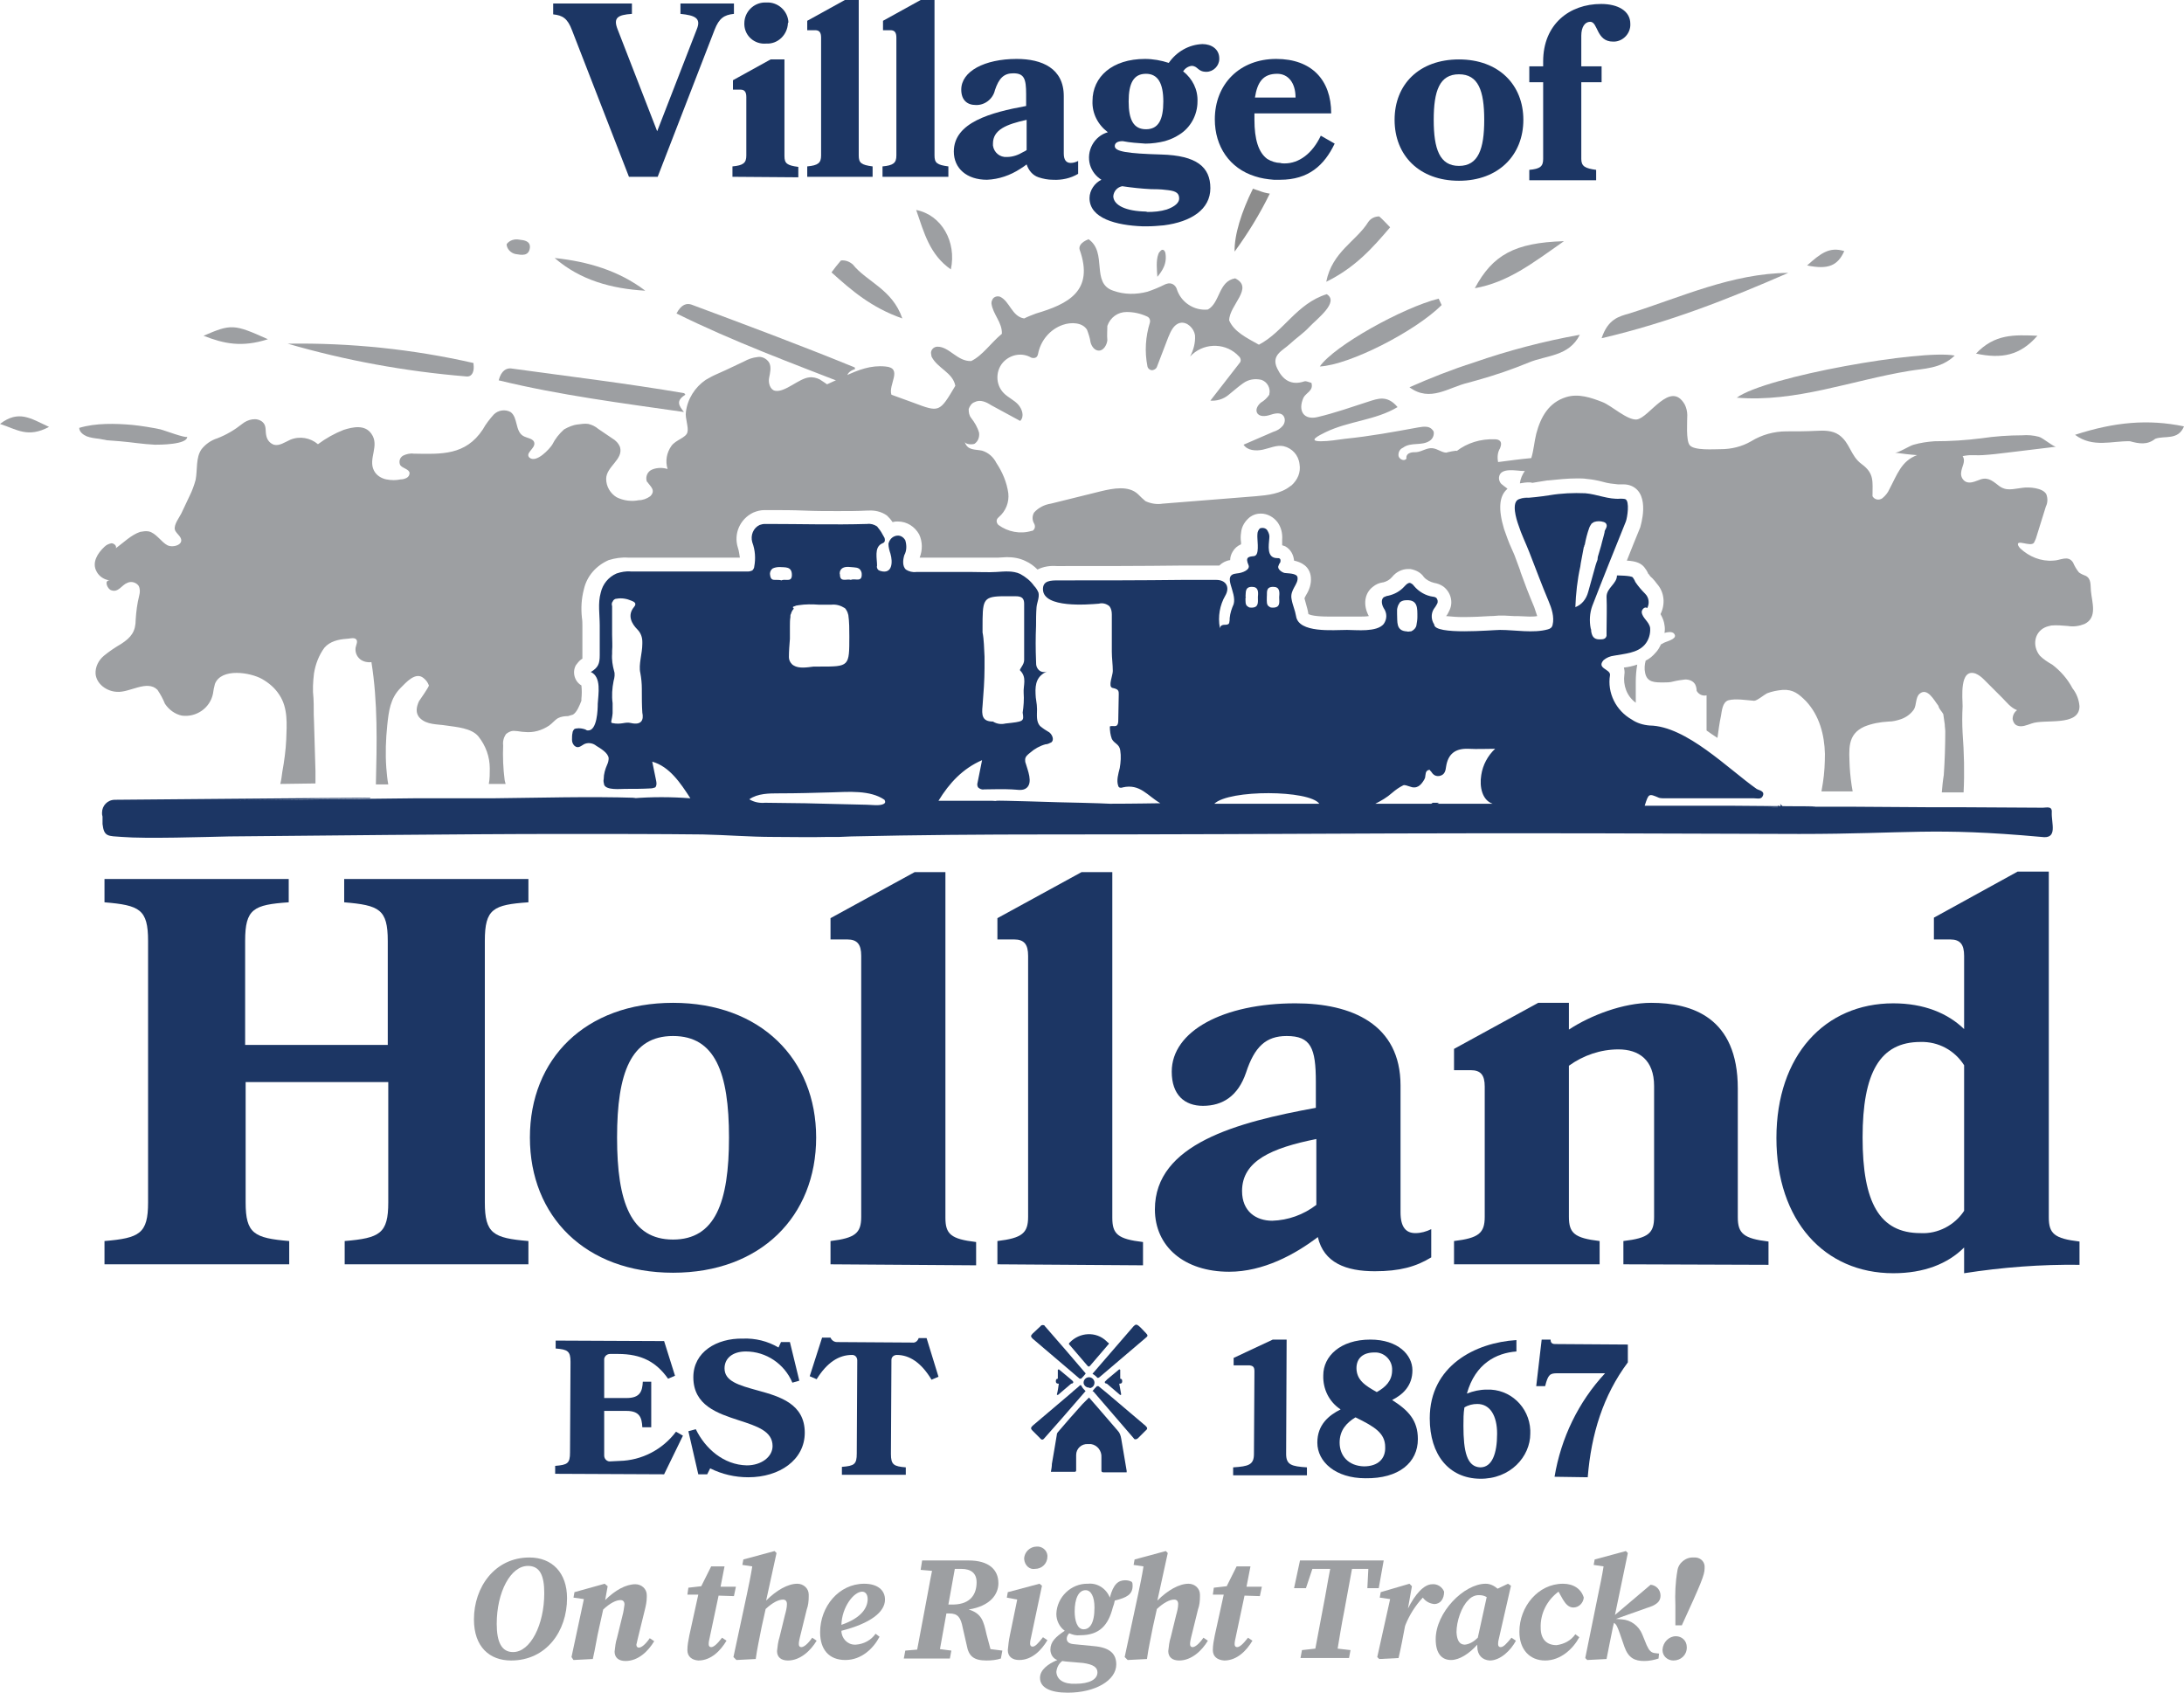 <?xml version="1.0" encoding="UTF-8"?> <svg xmlns="http://www.w3.org/2000/svg" xmlns:xlink="http://www.w3.org/1999/xlink" version="1.1" id="Layer_1" x="0px" y="0px" viewBox="0 0 441 341.8" style="enable-background:new 0 0 441 341.8;" xml:space="preserve"> <style type="text/css"> .st0{fill:#1C3664;} .st1{fill:#9D9FA2;} .st2{fill:#8C8C8C;} </style> <g id="train"> <path class="st0" d="M125.1,295c4.5-0.1,8.7-2.3,11.4-5.9l1.4,0.8l-3.8,7.8l-22-0.1V296c2.5-0.2,3-0.5,3-2.7l0.1-18.3 c0-2.2-0.6-2.5-3-2.7v-1.6l21.9,0.1l2.2,7l-1.4,0.6c-2.4-3.4-5.4-5-10.1-5h-1.6c-0.6,0-1.1,0.4-1.2,1c0,0,0,0.1,0,0.1v7.8h4.5 c2.8,0,3.2-1.4,3.3-3.3h1.7v9.2h-1.8c-0.1-1.9-0.5-3.3-3.2-3.3H122v9c0,0.6,0.4,1.1,1,1.2c0,0,0.1,0,0.1,0L125.1,295z"></path> <path class="st0" d="M162.5,289.3c0,5.5-5.1,9-11.4,9c-2.7,0-5.3-0.6-7.7-1.8l-0.6,1.2H141l-2-8.7l1.5-0.4 c1.9,3.9,5.6,7.2,10.3,7.3c2.9,0,5.2-1.7,5.2-3.9c0-3-3.1-4-6.8-5.2c-4.3-1.4-9.2-3-9.2-8.7c0-5.1,4.7-7.9,10-7.8 c2.5-0.1,5,0.5,7.2,1.8l0.5-1.1h1.8l1.9,7.8l-1.4,0.4c-1.6-3.8-5.3-6.3-9.4-6.3c-2.7,0-4.3,1.4-4.3,3.4c0,2.6,2.8,3.4,6.8,4.5 C157.5,282,162.5,283.5,162.5,289.3"></path> <path class="st0" d="M182.9,297.8l-12.9,0v-1.6c2.5-0.2,3-0.5,3-2.7l0.1-18.8c0-0.6-0.4-1.1-1-1.1c0,0-0.1,0-0.1,0 c-2.6,0-5,1.5-7.1,4.9l-1.4-0.6l2.5-7.8h1.7c0.2,0.5,0.7,0.9,1.3,0.9l15.2,0.1c0.6,0.1,1.1-0.3,1.3-0.9h1.6l2.4,7.8l-1.4,0.6 c-2.1-3.5-4.5-5-7-5c-0.6,0-1.1,0.4-1.1,1c0,0.1,0,0.1,0,0.2l-0.1,18.8c0,2.2,0.6,2.5,3,2.7L182.9,297.8z"></path> <path class="st0" d="M249,297.9v-1.6c3.1-0.2,4.2-0.5,4.2-2.7l0.1-16.7c0-0.9-0.3-1.1-1-1.2h-3.2v-1.5l7.9-3.7h2.8l-0.1,23.1 c0,2.2,1.1,2.5,4.2,2.7v1.6L249,297.9z"></path> <path class="st0" d="M286.3,290.6c0,4.7-3.8,8-10.6,7.9c-6,0-9.7-3.3-9.7-7.2c0-3.6,2.3-5.5,4.7-6.7c-2.3-1.5-3.6-4.1-3.5-6.9 c0-3.8,3.4-7.2,9.5-7.2c5.6,0,8.5,3.1,8.5,6.2s-1.9,4.9-4.1,6C284.4,284.8,286.3,286.8,286.3,290.6 M279.7,292.2c0-2.8-2.1-4.1-6-6 c-1.8,1.1-3.2,2.6-3.2,5.1c0,2.7,1.8,4.7,4.9,4.8C278.3,296.1,279.8,294.5,279.7,292.2 M273.9,276.2c0,2.5,1.8,3.6,4.1,4.9 c1.8-1,3.1-2.3,3.1-4.4c0.1-1.9-1.4-3.5-3.2-3.6c-0.1,0-0.3,0-0.4,0c-2.2,0-3.6,1.1-3.6,3.2"></path> <path class="st0" d="M309,289.5c0,4.6-4,9.2-10.2,9.1s-10.1-4.8-10.1-12.2c0-10.6,9.2-15.3,17.5-15.8v2.3c-4,0.3-8.3,2.4-10,8.5 c1.3-0.5,2.6-0.8,4-0.8c4.7-0.2,8.6,3.5,8.8,8.2C309,289.2,309,289.4,309,289.5 M302.3,289.5c0-3.6-1.4-6-4-6 c-0.9,0-1.8,0.2-2.6,0.7c-0.2,1.2-0.2,2.4-0.2,3.7c0,5.2,0.7,8.3,3.4,8.4C301.3,296.3,302.3,293.5,302.3,289.5"></path> <path class="st0" d="M313.9,298.2c1.3-7.8,4.8-15.1,10.2-20.9h-9.6c-1.5,0-1.9,0.2-2.5,2.6h-1.8l1.1-9.4h1.8c0,0.4,0.1,0.9,0.9,0.9 l14.7,0.1v3.6c-5,6.7-7.4,14.5-8.1,23.2L313.9,298.2z"></path> <path class="st0" d="M127,35.7L115.5,6.1c-0.9-2.4-1.9-3-3.8-3.2V0.7h15.9v2.1c-2.9,0.2-3.8,0.8-2.9,3.1l8,20.6l8-20.6 c0.9-2.2-0.3-2.8-3.3-3.1V0.7h10.8v2.1c-2,0.2-3,0.9-3.9,3.2l-11.5,29.7L127,35.7z"></path> <path class="st0" d="M147.9,35.7v-2.1c2.2-0.2,2.8-0.7,2.8-2.2V19.6c0-1.1-0.4-1.5-1.2-1.5h-1.5v-1.9l7.6-4.2h2.8v19.5 c0,1.5,0.5,1.9,2.8,2.2v2.1L147.9,35.7z M159.1,4.7c-0.1,2.3-2,4.2-4.3,4.1c0,0-0.1,0-0.1,0c-2.3,0.2-4.3-1.5-4.4-3.8 c0-0.1,0-0.2,0-0.3c0-2.3,1.9-4.2,4.2-4.2c0.1,0,0.2,0,0.3,0c2.3-0.1,4.3,1.7,4.4,4C159.1,4.6,159.1,4.7,159.1,4.7"></path> <path class="st0" d="M163,35.7v-2.1c2.2-0.2,2.8-0.7,2.8-2.2V7.6c0-1.1-0.4-1.5-1.2-1.5H163V4.2l7.6-4.2h2.8v31.4 c0,1.5,0.5,1.9,2.8,2.2v2.1H163z"></path> <path class="st0" d="M178.2,35.7v-2.1c2.2-0.2,2.8-0.7,2.8-2.2V7.6c0-1.1-0.4-1.5-1.2-1.5h-1.5V4.2l7.6-4.2h2.8v31.4 c0,1.5,0.5,1.9,2.8,2.2v2.1H178.2z"></path> <path class="st0" d="M209.7,35.8c0.9,0.3,1.9,0.5,2.9,0.5c1.8,0.1,3.6-0.3,5.1-1.2v-2.6c-0.4,0.2-0.9,0.4-1.5,0.4 c-0.9,0-1.4-0.6-1.4-1.9V19.4c0-5.6-4.4-7.5-9.5-7.5c-6.5,0-11.2,2.5-11.2,6.2c0,2.1,1.2,3.1,2.9,3.1c1.8,0.1,3.5-1.2,3.9-3 c0.8-2.4,1.8-3.4,3.7-3.4c2.2,0,2.6,1.1,2.6,4.2v2.4c-7.1,1.3-14.6,3.3-14.6,9.2c0,3.4,2.6,5.7,6.7,5.7c2.4-0.1,4.7-0.9,6.7-2.2 l0,0c0.5-0.3,0.9-0.6,1.3-0.9C207.7,34.4,208.5,35.4,209.7,35.8 M207.3,30.3l-0.3,0.2l-0.4,0.2c-1,0.6-2.1,1-3.3,1 c-1.4,0.1-2.6-0.9-2.8-2.3c0-0.1,0-0.3,0-0.4c0-2.8,2.7-3.9,6.8-4.8L207.3,30.3z"></path> <path class="st0" d="M230.8,42.7c-4.2-0.2-6-1.6-6-3.1c0.1-1,0.8-1.8,1.8-2c2,0.3,3.9,0.5,5.9,0.6h0.3c1.4,0,2.4,0.1,3.1,0.2l0,0 c1.7,0.2,2.2,0.7,2.2,1.7c0,0.8-0.8,1.6-2.5,2.2l0,0c-1.3,0.4-2.6,0.5-3.9,0.5C231.4,42.7,231.1,42.7,230.8,42.7 M220,40 c0,4.1,5.4,5.5,10.7,5.7l0,0h1c1.1,0,2.2-0.1,3.3-0.2l0,0c5.5-0.7,9.4-3.2,9.4-7.5s-2.8-6.6-9.9-6.8c-6.9-0.2-9.4-0.6-9.4-1.7 c0-0.6,0.5-1,1.6-1c1.5,0.3,3.1,0.4,4.6,0.5c1.3,0,2.7-0.2,3.9-0.5l0,0c1-0.3,2-0.7,2.9-1.3l0,0c2.3-1.4,3.7-4,3.7-6.7 c0.1-2.4-1-4.6-2.9-6.1c0.4-0.6,1-1,1.7-1.1c1.3,0,1.2,1.2,3,1.2c1.4,0,2.6-1.2,2.6-2.6c0,0,0-0.1,0-0.1c0-1.9-1.6-2.9-3.4-2.9 c-2.7,0.1-5.2,1.5-6.8,3.8c-1.5-0.5-3.2-0.8-4.8-0.8c-6.6,0-10.6,3.6-10.6,8.5c-0.1,2.5,1.1,4.8,3.1,6.3c-2.8,0.8-4.4,3.8-3.6,6.6 c0.4,1.3,1.2,2.3,2.3,3C221.1,36.9,220,38.4,220,40 M231.4,14.9c2.4,0,3.5,1.9,3.5,5.6s-1,5.6-3.5,5.6s-3.5-1.9-3.5-5.6 S228.9,14.9,231.4,14.9"></path> <path class="st0" d="M308.8,13.4h2.8v-1c0-7.5,5.3-11.6,11.7-11.6c3.4,0,5.9,1.4,5.9,4c0.1,1.9-1.4,3.5-3.2,3.6c-0.1,0-0.2,0-0.3,0 c-3.4,0-3-4-4.6-4c-1.1,0-1.8,1.1-1.8,2.8v6.2h4.1v3.2h-4.1v15.5c0,1.5,0.8,1.9,3,2.2v2.1h-13.5v-2.1c2.2-0.2,2.8-0.7,2.8-2.2V16.6 h-2.8V13.4z"></path> <path class="st0" d="M307.6,24.2c0,7.1-5,12.3-13,12.3s-13-5.1-13-12.3s5-12.2,13-12.2S307.6,17.1,307.6,24.2 M299.7,24.2 c0-5.9-1.2-9.2-5.1-9.2s-5.1,3.3-5.1,9.2s1.2,9.3,5.1,9.3S299.7,30.1,299.7,24.2"></path> <path class="st0" d="M255.9,32.1c-1.8-1.3-2.6-4-2.6-7.9c0-0.4,0-0.9,0-1.3h15.5c0-6.8-4-11-11.1-11c-7.4,0-12.4,5.1-12.4,12.2 c0,5.5,3,9.9,8.1,11.5l0,0c1.2,0.4,2.5,0.6,3.8,0.7l0,0c0.4,0,0.8,0,1.3,0c5.7,0,8.9-2.9,11-7.3l-2.8-1.6c-1.7,3.6-4.4,5.6-7.3,5.6 c-0.3,0-0.6,0-0.9-0.1l0,0C257.7,32.9,256.7,32.6,255.9,32.1 M257.9,14.9c2.2,0,3.7,1.8,3.7,4.8h-8.2 C253.9,16.5,255.1,14.9,257.9,14.9L257.9,14.9z"></path> <path class="st0" d="M219.9,282.2l1.4,1.6c1.5,1.7,2.9,3.4,4.4,5.1c0.4,0.4,0.6,1,0.7,1.6c0.4,2.2,0.7,4.3,1.1,6.5 c0,0.1,0,0.2,0,0.3h-0.3h-4.4c-0.3,0-0.4-0.1-0.4-0.4c0-0.9,0-1.7,0-2.6c0.1-1.3-0.8-2.5-2.1-2.7c-0.2,0-0.4,0-0.6,0 c-1.3-0.1-2.4,0.9-2.4,2.2c0,0.1,0,0.2,0,0.2c0,1,0,1.9,0,2.9c0,0.2-0.1,0.3-0.3,0.3h-4.6h-0.2c0.1-0.5,0.2-1.1,0.2-1.6 c0.3-1.9,0.7-3.9,1-5.9c0-0.2,0.1-0.4,0.2-0.5c1.6-1.9,3.3-3.8,5-5.7L219.9,282.2z"></path> <path class="st0" d="M220.6,277.4l1.9-2.2l6.4-7.4c0.4-0.4,0.6-0.4,1-0.1s1,1,1.5,1.5c0.4,0.4,0.4,0.6,0,0.9l-9.4,8 c-0.3,0.2-0.4,0.2-0.6-0.1C221.2,277.8,220.9,277.6,220.6,277.4z"></path> <path class="st0" d="M220.6,280.9c0.3-0.4,0.6-0.7,0.9-1c0,0,0.2,0,0.3,0c0.5,0.4,1.1,0.9,1.6,1.3l7.9,6.7c0.4,0.4,0.5,0.6,0,1 l-1.5,1.5c-0.2,0.2-0.5,0.3-0.7,0.2c-0.1,0-0.1-0.1-0.2-0.2l-8.1-9.4L220.6,280.9z"></path> <path class="st0" d="M219.2,280.9l-1.3,1.5c-2.3,2.7-4.7,5.4-7,8c-0.3,0.4-0.6,0.4-0.9,0l-1.5-1.5c-0.4-0.4-0.4-0.6,0-1l7.9-6.7 c0.5-0.5,1.1-0.9,1.6-1.4c0.2-0.2,0.3-0.1,0.4,0.1C218.6,280.3,218.9,280.6,219.2,280.9z"></path> <path class="st0" d="M219.2,277.4c-0.3,0.4-0.6,0.7-0.9,1c0,0-0.2,0-0.3,0c-0.7-0.6-1.4-1.2-2.1-1.8l-7.4-6.3c-0.4-0.4-0.4-0.6,0-1 l1.6-1.5c0.1-0.2,0.4-0.3,0.7-0.2c0.1,0,0.1,0.1,0.2,0.2c2.7,3.1,5.5,6.3,8.2,9.5L219.2,277.4z"></path> <path class="st0" d="M223.9,271.3c0,0.1-0.1,0.2-0.2,0.3l-3.6,4.2c-0.2,0.2-0.3,0.2-0.5,0l-3.6-4.2c-0.2-0.1-0.2-0.4,0-0.5 c0,0,0,0,0,0c2-2.1,5.3-2.3,7.4-0.3c0.1,0.1,0.2,0.2,0.3,0.3C223.8,271.1,223.9,271.2,223.9,271.3z"></path> <path class="st0" d="M219.9,280.2c-0.6,0-1.1-0.5-1.1-1c0,0,0,0,0,0c0-0.6,0.5-1.1,1.1-1.1c0.6,0,1.1,0.5,1.1,1.1 c0,0.6-0.4,1-0.9,1.1C220,280.2,219.9,280.2,219.9,280.2z"></path> <path class="st0" d="M216.7,279c-0.1-0.2-0.3-0.3-0.5-0.5l0,0l-2.4-2l-0.2,0.1c0,0.6,0,1.2,0,1.8c-0.3,0-0.4,0.2-0.4,0.5 s0.1,0.5,0.5,0.5h0.1c-0.1,0.7-0.2,1.5-0.4,2.2l0.2,0.1l2.7-2.3l0,0C216.6,279.4,216.8,279.2,216.7,279z"></path> <path class="st0" d="M223.1,279c0.2-0.2,0.3-0.3,0.5-0.5l0,0l2.4-2l0.2,0.1c0,0.6,0,1.2,0,1.8c0.3,0,0.4,0.2,0.4,0.5 s-0.1,0.5-0.5,0.5H226l0.4,2.2l-0.2,0.1l-2.7-2.3l0,0C223.2,279.4,223,279.2,223.1,279z"></path> <path class="st0" d="M69.6,255.3v-4.7c7.1-0.6,8.8-1.5,8.8-7.8v-24.3H49.6v24.3c0,6.3,1.7,7.2,8.8,7.8v4.7H21.1v-4.7 c7.1-0.6,8.8-1.5,8.8-7.8v-52.8c0-6.4-1.7-7.2-8.8-7.8v-4.7h37.2v4.7c-7.1,0.5-8.8,1.3-8.8,7.8v21h28.8v-21c0-6.4-1.7-7.2-8.8-7.8 v-4.7h37.2v4.7c-7.1,0.5-8.8,1.3-8.8,7.8v52.8c0,6.3,1.7,7.2,8.8,7.8v4.7L69.6,255.3z"></path> <path class="st0" d="M164.8,229.7c0,15.9-11.2,27.3-28.9,27.3s-28.9-11.4-28.9-27.3s11.2-27.2,28.9-27.2S164.8,213.9,164.8,229.7 M147.2,229.7c0-13.1-2.8-20.5-11.3-20.5s-11.3,7.4-11.3,20.5s2.8,20.6,11.3,20.6S147.2,242.8,147.2,229.7"></path> <path class="st0" d="M167.7,255.3v-4.7c5-0.6,6.2-1.6,6.2-4.9V193c0-2.3-0.8-3.3-2.8-3.3h-3.4v-4.3l17-9.3h6.2v69.8 c0,3.3,1.1,4.3,6.2,4.9v4.7L167.7,255.3z"></path> <path class="st0" d="M201.4,255.3v-4.7c5-0.6,6.2-1.6,6.2-4.9V193c0-2.3-0.8-3.3-2.8-3.3h-3.4v-4.3l17-9.3h6.2v69.8 c0,3.3,1.1,4.3,6.2,4.9v4.7L201.4,255.3z"></path> <path class="st0" d="M248.2,256.8c-9.1,0-15-5.1-15-12.6c0-13.2,16.6-17.6,32.5-20.5v-5.2c0-6.9-1-9.3-5.9-9.3 c-4.2,0-6.5,2.2-8.2,7.4c-1.6,4.7-4.7,6.7-8.7,6.7c-3.7,0-6.3-2.2-6.3-6.9c0-8.2,10.4-13.8,25-13.8c11.3,0,21.2,4.2,21.2,16.6v25.6 c0,3,1.1,4.2,3,4.2c1.1,0,2.2-0.3,3.2-0.8v5.7c-3.1,1.9-6.4,2.8-11.4,2.8c-5.8,0-10.3-1.7-11.5-6.9 C261.5,253.3,255.1,256.8,248.2,256.8 M265.8,230c-9,1.8-15,4.4-15,10.5c0,4.1,2.8,6,6.1,6c3.2-0.1,6.3-1.2,8.9-3.2L265.8,230z"></path> <path class="st0" d="M327.8,255.3v-4.7c5.1-0.6,6.2-1.6,6.2-4.9v-26.4c0-5.3-3.1-7.4-7.2-7.4c-3.6,0-7.1,1.2-10,3.3v30.5 c0,3.3,1.1,4.3,6.2,4.9v4.7h-29.4v-4.7c5-0.6,6.2-1.6,6.2-4.9v-26.3c0-2.3-0.8-3.3-2.8-3.3h-3.4v-4.3l17-9.3h6.2v5.4 c4.4-2.9,11-5.4,16.6-5.4c8.2,0,17.5,2.9,17.5,17.3v26c0,3.3,1.2,4.3,6.2,4.9v4.7L327.8,255.3z"></path> <path class="st0" d="M390.5,185.3l16.9-9.3h6.3v69.8c0,3.3,1.1,4.3,6.2,4.9v4.7c-7.8-0.1-15.6,0.5-23.3,1.7v-5.2 c-3.3,3.3-8.1,5.2-14.3,5.2c-13.9,0-23.6-10.6-23.6-27.3s9.8-27.2,23.6-27.2c6.2,0,11,2,14.3,5.2V193c0-2.3-0.8-3.3-2.8-3.3h-3.3 V185.3z M396.6,215.1c-1.9-3-5.2-4.8-8.8-4.7c-8.2,0-11.7,6.2-11.7,19.3s3.4,19.3,11.7,19.3c3.5,0.2,6.9-1.6,8.8-4.5V215.1z"></path> <path class="st1" d="M0,85.6c3.4,1.1,5.6,2.9,9.9,0.6C6.2,84.5,3.8,82.7,0,85.6z"></path> <path class="st1" d="M138.1,83.2c-12.5-1.8-25.1-3.4-37.4-6.4c0.5-2,1.6-2.5,2.5-2.4c11.6,1.6,23.3,3,35,5l0,0 c0,0.1,0.1,0.2,0.2,0.3C136.3,81,137.2,82,138.1,83.2z"></path> <path class="st1" d="M385.5,74.9c2.9-0.5,6.4-0.4,9.2-3.1c-6.6-1.3-38.1,4.2-44,8.5C362.6,81.3,373.9,76.8,385.5,74.9z"></path> <path class="st1" d="M95.6,73.3c-12.3-2.8-24.9-4.1-37.5-3.9c11.7,3.4,23.8,5.6,35.9,6.6C95,76.2,95.9,75.5,95.6,73.3z"></path> <path class="st1" d="M323.4,68.3c13.7-3.2,25.8-8,37.7-13.2c-11.4,0.1-21.6,4.9-32.1,8.2C326.9,63.9,324.7,64.4,323.4,68.3z"></path> <path class="st1" d="M112,52.1c5.2,4.5,11.5,6.2,18.3,6.6C124.9,54.6,118.6,52.8,112,52.1z"></path> <path class="st1" d="M297.8,58.2c6.7-1.2,11.6-5,18-9.5C305.8,49,301.4,51.5,297.8,58.2z"></path> <path class="st1" d="M441,86.1c-1.2,2.9-3.9,1.8-5.8,2.5c-1.6,1.3-3.3,1-5.1,0.5c-3.6-0.1-7.5,1.4-11.1-1.3 C427,85.2,433.8,84.6,441,86.1z"></path> <path class="st1" d="M411.4,67.8c-4.7-0.2-8.6-0.4-12.4,3.6C404.2,72.5,407.9,71.8,411.4,67.8z"></path> <path class="st1" d="M54.1,68.5c-6.9-3.1-7.4-3.1-13-0.7C45.2,69.4,48.8,70.2,54.1,68.5z"></path> <path class="st1" d="M104.1,51.3c1.2,0.2,2.7,0.5,2.9-1.3c0.1-1.3-1.1-1.5-2.1-1.6c-1-0.2-2,0.1-2.6,0.9 C102.3,50.2,103.1,51.1,104.1,51.3z"></path> <path class="st1" d="M372.4,50.7c-3-0.9-4.7,0.4-7.5,2.9C369.2,54.5,371.1,53.6,372.4,50.7z"></path> <path class="st1" d="M319,67.6c-2.2,4.4-6.7,4.1-10.3,5.6c-3.4,1.4-6.9,2.6-10.5,3.6c-0.6,0.2-1.2,0.3-1.8,0.5 c-3.9,0.9-7.6,4-11.8,0.9c4.3-1.9,8.6-3.6,13-5C304.5,70.8,311.7,68.9,319,67.6z"></path> <path class="st1" d="M266.5,74c6-0.3,19.3-7.1,24.6-12.4c-0.2-0.4-0.4-0.9-0.6-1.3C283.3,62.1,269.4,69.8,266.5,74z"></path> <path class="st1" d="M233.9,51.3c-0.5,1.3-0.3,3.2-0.2,4.6c0.5-0.6,1-1.3,1.3-2c0.4-0.9,0.5-1.9,0.3-2.9c-0.2-0.6-0.6-0.7-0.9-0.4 C234.2,50.8,234,51,233.9,51.3z"></path> <path class="st1" d="M192,54.4c1.2-5.6-1.9-11-7-12C186.6,47,187.7,51.4,192,54.4z"></path> <path class="st1" d="M21.6,88.9l2.6,0.2c2.4,0.2,4.7,0.6,7.1,0.7c0.9,0,6.5,0,6.5-1.6c-0.4,0.3-4.6-1.3-5.4-1.5 c-1.9-0.4-3.8-0.7-5.7-0.9c-3.4-0.3-7.4-0.4-10.7,0.6c0,0.8,0.8,1.4,1.5,1.7c0.8,0.3,1.6,0.4,2.5,0.5L21.6,88.9z"></path> <path class="st1" d="M167.9,55c0.6-0.8,1.2-1.6,1.9-2.4c0.9-0.1,1.7,0.2,2.4,0.8c2.8,3.5,8,5,10,10.9 C175.9,62.1,171.9,58.6,167.9,55z"></path> <path class="st1" d="M171.6,77.9c-11.8-4.6-23.7-9-35-14.6c1-1.9,2.1-2.1,3-1.8c11,4.1,22,8.2,33,12.7l0,0c0,0.1,0,0.2,0.1,0.3 C170.4,75.3,171,76.5,171.6,77.9z"></path> <path class="st1" d="M280.7,45.9c-0.7-0.7-1.4-1.5-2.2-2.2c-0.9,0-1.7,0.4-2.2,1.1c-2.4,3.9-7.3,6-8.5,12.1 C273.7,54,277.2,50,280.7,45.9z"></path> <path class="st2" d="M253,38.1c-2.3,4.6-3.8,9.4-3.7,12.7c2.7-3.7,5.1-7.6,7.1-11.7c-0.7-0.1-1.5-0.3-2.2-0.6 C253.9,38.4,253.5,38.3,253,38.1z"></path> <path class="st1" d="M328,136.2c-0.3,2.2,0.5,4.4,2.3,5.7c0-1.4,0-2.8,0-4.2c0-1.2,0.1-2.4,0.3-3.5c-0.9,0.3-1.8,0.5-2.7,0.6 C328,135.2,328.1,135.7,328,136.2z"></path> <path class="st1" d="M422.2,119.3c-0.1-1.1,0.1-2.4-1-3c-0.5-0.2-1-0.4-1.4-0.7c-0.5-0.6-0.9-1.3-1.2-2c-1-1.6-2.6-0.4-4-0.4 c-2.5,0.2-4.9-0.8-6.7-2.5c-0.2-0.2-0.3-0.4-0.4-0.6c-0.4-1.3,2.5,0.4,3.2-0.5c0.2-0.4,0.4-0.8,0.5-1.2l1.9-6.1 c0.4-0.8,0.4-1.7,0.1-2.5c-0.7-1.3-3.5-1.5-4.8-1.3c-1.9,0.2-3.3,0.8-4.9-0.5c-1.4-1.1-2.3-1.8-4.1-1c-0.8,0.3-1.8,0.7-2.6,0.2 c-0.6-0.4-0.9-1.1-0.8-1.8c0.1-1.2,1-2.2,0.3-3.3l0.6-0.1c1.2-0.2,2.3,0,3.5-0.1c1.6-0.1,3.3-0.3,4.9-0.5c3.3-0.4,6.6-0.8,9.9-1.2 c-0.5,0.1-2.7-1.8-3.5-2c-1.1-0.3-2.3-0.4-3.4-0.3c-2.7,0-5.5,0.2-8.2,0.6c-3.1,0.4-6.3,0.6-9.5,0.6c-1.4,0.1-2.8,0.3-4.2,0.7 c-0.8,0.2-3.1,1.7-3.8,1.6c1.5,0.2,3,0.4,4.5,0.5c-3.2,1.2-4,3.9-5.6,6.9c-0.3,0.7-0.8,1.3-1.4,1.8c-0.7,0.5-1.6,0.3-2-0.4 c0-3,0.4-4.6-2.2-6.5c-2.3-1.7-2.3-4.3-4.6-5.9c-1.3-0.9-3-0.9-4.7-0.8c-1.9,0.1-3.9,0.1-5.9,0.1c-2.5,0-5,0.7-7.1,2 c-1.9,1.1-4,1.6-6.2,1.6c-1.4,0-5.3,0.3-6.2-0.8c-0.8-0.9-0.5-4.9-0.5-6.1c0-0.7-0.2-1.5-0.5-2.1c-2.9-5.1-7.2,2.7-9.7,3 c-1.9,0.2-5.1-2.8-6.9-3.5c-2.3-0.9-4.9-1.8-7.4-1c-3.5,1.1-5.1,4-6,7.4c-0.4,1.6-0.5,3.3-1,4.9c-2.2,0.2-4.4,0.5-6.7,0.8 c-0.2-1-0.1-2,0.4-2.8c0.6-1.5-0.3-1.8-1.1-1.8c-2.8-0.1-5.5,0.7-7.7,2.4c0.4-0.3-2.3,0.3-2,0.3c-1,0-1.8-0.8-2.9-0.9 s-2.1,0.7-3.2,0.8c-0.5,0-1,0-1.4,0.2c-0.5,0.2-0.7,0.7-0.6,1.1c-0.4,0.6-1.4,0.2-1.6-0.5c-0.1-0.7,0.2-1.4,0.9-1.7 c1.6-1.2,3.8-0.3,5.4-1.4c0.6-0.4,0.9-1.1,0.8-1.8c-0.2-0.5-0.7-0.9-1.3-1c-0.6-0.1-1.2,0-1.8,0.1c-4.9,0.9-9.8,1.8-14.8,2.3 c-1.6,0.2-3.2,0.5-4.9,0.5c-2.8,0-0.3-1.2,0.9-1.8c4.7-2.3,10.1-2.4,14.6-5.1c-2.1-2.5-4-1.7-5.9-1.1c-3.4,1.1-6.8,2.3-10.2,3.1 c-2.8,0.7-4.1-1.2-2.9-3.9c0.5-1,2.1-1.4,1.6-3c-0.5-0.1-1-0.4-1.4-0.3c-2.7,0.9-4.4-0.3-5.5-2.6c-1.3-2.7,1.1-3.6,2.5-4.9 s2.8-2.2,4-3.5c1.5-1.6,6.1-5,3.5-6.6c-6.1,1.9-8.7,7.6-13.7,10.2c-2.5-1.4-5-2.6-6-4.9c0-3.1,5.1-6.6,1.2-8.5 c-3.4,0.6-3,4.9-5.5,6.3c-2.8,0.3-5.5-1.5-6.3-4.2c-0.3-0.8-1.1-1.3-2-1c-0.1,0-0.2,0.1-0.3,0.1c-1.2,0.6-2.4,1.1-3.6,1.5 c-2.3,0.6-4.7,0.6-6.9-0.2c-4.6-1.5-1.1-7.7-5-10.4c-1.5,0.6-2,1.4-1.8,2.1c3,8.4-2.4,11-8.8,12.9c-0.8,0.3-1.6,0.6-2.4,1 c-2.5-0.4-2.9-3.5-4.9-4.4c-0.7-0.2-1.4,0.1-1.6,0.8c-0.1,0.2-0.1,0.4-0.1,0.6c0.3,2.2,2.2,3.8,2.1,6.1c-2.2,1.8-3.9,4.4-6.2,5.5 c-2.8,0.1-4.4-2.9-6.8-2.9c-0.8,0-1.4,0.7-1.3,1.4c0,0.2,0.1,0.4,0.1,0.6c1.2,2.4,4.3,3.2,4.8,5.9c-3.2,5.4-3.2,5.4-8.5,3.4 l-4.4-1.6c-0.7-2,2.4-5.4-1.2-5.7c-3-0.3-5.5,0.7-8.1,1.9l-3.7,1.7c0,0-1.3-0.9-1.5-1c-0.6-0.3-1.4-0.5-2.1-0.4 c-2.1,0.2-4.9,3.1-6.9,2.7c-1-0.2-1.4-1.6-1.2-2.6s0.5-2.2,0-3.1c-0.5-0.8-1.5-1.3-2.4-1.1c-0.9,0.1-1.8,0.4-2.7,0.9l-3.6,1.7 l-2,0.9c-0.7,0.3-1.4,0.7-2.1,1.1c-2.2,1.5-3.7,3.9-4,6.5c-0.2,1.2,0.6,3.1,0.3,4.1c-0.3,1.1-2.3,1.5-3.2,2.7 c-1,1.4-1.3,3.1-0.8,4.7c-1-0.3-2.1-0.3-3.1,0.1c-1,0.4-1.4,1.5-1.1,2.4c0,0,0,0.1,0.1,0.1c0.6,0.9,1.8,1.7,0.6,2.9 c-0.7,0.5-1.5,0.8-2.3,0.8c-1.5,0.3-3.1,0.1-4.5-0.6c-1.3-0.8-2.1-2.2-2.1-3.7c0-2.5,3.5-3.9,2.8-6.4c-0.3-0.8-0.9-1.4-1.6-1.8 c-0.9-0.6-1.9-1.3-2.8-1.9c-0.6-0.5-1.2-0.8-2-1c-0.7-0.1-1.4,0-2.1,0.1c-1,0.1-1.9,0.5-2.8,1c-1,0.9-1.8,1.9-2.4,3.1 c-0.5,0.8-3.2,3.8-4.6,2.6c-0.9-0.9,1.1-1.8,1-2.9c-0.1-1-1.5-1-2.3-1.5c-1.6-1-1-3.7-2.5-4.8c-1.1-0.6-2.5-0.4-3.4,0.5 c-0.8,0.9-1.6,1.9-2.2,3c-3.5,5.3-8.4,5-14,4.9c-0.7-0.1-1.5,0.1-2.1,0.4c-0.7,0.4-0.9,1.2-0.6,1.9c0.5,0.7,1.8,0.8,1.9,1.6 c0,0.4-0.2,0.8-0.6,1c-0.4,0.2-0.8,0.3-1.2,0.3C80,97,79,97,78,96.8c-1-0.2-2-0.8-2.5-1.8c-1.2-2.4,1.2-5-0.5-7.4 c-1.3-1.9-3.7-1.4-5.6-0.8c-1.8,0.7-3.6,1.7-5.2,2.9c-1.5-1.3-3.7-1.7-5.6-0.9c-1.1,0.5-2.2,1.3-3.3,1c-0.8-0.3-1.3-0.9-1.5-1.7 c-0.3-1.1,0.1-2.1-0.8-2.9c-1.2-1-3-0.5-4.1,0.4c-1.5,1.2-3.2,2.2-5,2.9c-1.3,0.4-2.4,1.2-3.2,2.2c-1.2,1.7-0.8,4.1-1.2,6.2 c-0.3,1.1-0.7,2.2-1.2,3.2l-1.7,3.6c-0.4,0.8-1.5,2.2-1.3,3.2c0.1,0.5,0.6,0.9,0.9,1.3c1.4,1.7-1.2,2.5-2.4,1.9s-2.3-2.5-3.8-2.8 c-0.6-0.1-1.1,0-1.7,0.1c-1.8,0.6-3.4,2.2-4.9,3.3c0.2-0.5-0.4-1-0.9-1c-0.5,0.1-1,0.3-1.4,0.7c-1.4,1.3-2.6,3.2-1.6,5 c0.5,1,1.6,1.7,2.7,1.8c-1.3-0.1-0.5,1.8,0.3,2c1.4,0.5,2.1-1.1,3.2-1.5c0.8-0.4,1.8-0.1,2.3,0.6c0.3,0.6,0.3,1.3,0.1,2 c-0.4,1.6-0.6,3.2-0.7,4.8c0,2.4-0.9,3.6-2.9,4.9c-1.2,0.7-2.4,1.5-3.5,2.4c-1.1,0.9-1.8,2.3-1.7,3.7c0.2,2,2.2,3.5,4.3,3.6 c2.6,0.2,6.1-2.5,8.2-0.4c0.6,0.9,1.1,1.8,1.5,2.8c0.8,1.2,2,2.1,3.4,2.4c2.9,0.4,5.7-1.5,6.3-4.4c0.1-0.7,0.2-1.3,0.4-2 c1.3-3.3,7.2-2.3,9.5-1c1.4,0.8,2.6,1.8,3.5,3.2c1.8,2.7,1.5,6,1.4,9c-0.1,2.2-0.4,4.4-0.8,6.6c-0.1,0.8-0.2,1.6-0.4,2.4l7.1-0.1 c0-0.9,0-1.7,0-2.5c-0.1-3.4-0.2-6.8-0.3-10.2c-0.1-1.5,0-2.9-0.1-4.5c-0.2-1.7-0.1-3.3,0.1-5c0.3-1.9,1-3.7,2.1-5.2 c1.1-1.3,2.9-1.7,4.4-1.8c0.5,0,1.5-0.3,1.9,0c0.6,0.4,0.1,1.2,0,1.8c-0.1,0.9,0.2,1.7,0.9,2.3c0.6,0.5,1.5,0.7,2.3,0.6 c1.3,8.1,1.1,16.4,0.9,24.7h2.5c-0.2-1.1-0.3-2.2-0.4-3.4c-0.2-2.9-0.1-5.7,0.2-8.6c0.3-2.8,0.6-5.4,2.7-7.5c1.1-1.1,3-3.3,4.6-2 c0.5,0.4,0.9,0.9,1.1,1.5c0.1,0.2-1.8,2.9-2,3.2c-0.5,1.1-0.8,2.4,0.2,3.4c1.4,1.4,3.5,1.2,5.3,1.5c2,0.3,5.1,0.5,6.5,2.2 c1.5,1.9,2.3,4.1,2.3,6.5c0,1,0,2.1-0.2,3.1h0.4h3c-0.1-0.4-0.2-0.7-0.2-0.8c-0.3-2.3-0.4-4.7-0.3-7c-0.1-0.8,0.1-1.6,0.6-2.3 c0.5-0.4,1.1-0.7,1.8-0.6c0.6,0,1.3,0.2,1.9,0.2c1.8,0.2,3.5-0.3,5-1.3c0.7-0.5,1.1-1.1,1.8-1.5c0.6-0.3,1.3-0.4,2-0.4 c0.3-0.1,0.7-0.2,1-0.3l0,0c0.8-0.5,1.3-1.8,1.7-2.8v-0.4c0.1-0.9,0.1-1.8,0-2.7c-1.4-0.8-1.9-2.7-1.1-4.1c0.3-0.4,0.6-0.8,1-1.1 c0.1-0.1,0.2-0.1,0.3-0.2c0-0.1,0-0.3,0-0.6c0-2,0-4,0-6c0-0.5,0-1.1-0.1-1.7c-0.2-1.9-0.1-3.8,0.4-5.7c0.6-2.7,2.5-4.8,5-5.9 c1.3-0.4,2.6-0.6,4-0.5h22.5c-0.1-0.7-0.2-1.4-0.4-2c-0.9-2.8,0.4-5.8,3.1-7.1c0.7-0.3,1.5-0.5,2.2-0.5h1.3c2.3,0,4.5,0,6.8,0.1 s4.5,0.1,6.7,0.1s4.1,0,5.9-0.1h0.3c1.3-0.1,2.7,0.2,3.8,1c0.4,0.4,0.8,0.8,1.1,1.3h0.2c0.3-0.1,0.6-0.1,0.9-0.1 c1.8,0,3.4,1,4.3,2.6c0.7,1.5,0.7,3.2,0.1,4.7h10.5h1.5h1.5c0.7,0,1.3,0,1.8,0h0.5c0.6,0,1.2-0.1,1.8-0.1c1.3,0,2.6,0.2,3.8,0.8 c0.9,0.4,1.7,1,2.4,1.7c1.2-0.6,2.5-0.8,3.9-0.7c8.9,0,17.1,0,25-0.1c1.8,0,3.6,0,5.5,0h1.4c0.3,0,0.6,0,0.9,0 c0.6-0.6,1.4-1,2.2-1.1c0-0.6,0.2-1.2,0.5-1.7c0.4-0.7,1-1.2,1.7-1.5c0-0.1,0-0.3,0-0.4c-0.1-0.6-0.1-1.3,0-1.9 c0.1-1.3,0.8-2.4,1.8-3.2c0.7-0.5,1.4-0.7,2.2-0.7c1.3,0,2.6,0.7,3.4,1.8c0.7,1,1,2.2,0.9,3.5c0,0.2,0,0.5,0,0.8c0,0.1,0,0.2,0,0.3 c0.2,0.1,0.4,0.1,0.6,0.2c1.1,0.6,1.7,1.7,1.8,2.9c1.4,0.3,3.2,1.1,3.4,3.4c0.1,1.3-0.3,2.5-1,3.6c-0.1,0.2-0.2,0.4-0.3,0.6 c0.1,0.3,0.2,0.7,0.3,1.1c0.2,0.7,0.4,1.4,0.5,2.1c0.4,0.2,1.4,0.5,4.2,0.5c0.7,0,1.3,0,1.9,0h1.4c0.4,0,0.8,0,1.3,0s1,0,1.6,0 c0.6,0,1.2,0,1.8-0.1c-1.2-2.2-0.9-4.6,0.8-5.9c0.6-0.5,1.3-0.8,2-0.9h0.1c0.7-0.2,1.3-0.5,1.8-1.1c0.8-1,2-1.6,3.2-1.6h0.5 c1.1,0.2,2.1,0.7,2.7,1.6l0,0c0.5,0.6,1.3,1,2.1,1.2c0.6,0.1,1.2,0.3,1.8,0.7c1.5,1.1,2.1,3.1,1.3,4.8c-0.2,0.4-0.4,0.9-0.7,1.2 c1.1,0.1,2.2,0.2,3.3,0.2c2,0,4.2-0.1,5.6-0.2c0.9,0,1.4-0.1,1.7-0.1h1.2l1.9,0.1h0.7c0.8,0,1.6,0.1,2.4,0.1c0.5,0,1.1,0,1.6-0.1 c-0.2-0.6-0.4-1.2-0.6-1.8c-0.5-1.2-1-2.4-1.5-3.7s-0.9-2.4-1.3-3.5v-0.1l-1-2.7c-0.2-0.6-0.5-1.2-0.8-1.9c-0.6-1.3-1-2.5-1.5-3.9 c-1.2-4-1-6.7,0.7-8.1c-0.3-0.3-0.7-0.5-1-0.8c-0.5-0.3-0.8-1-0.7-1.6c0.3-2,3.6-1.2,4.9-1.2h0.3c-0.5,0.7-0.9,1.6-1,2.5 c0.6-0.1,1.2-0.2,1.7-0.2h0.1c0.2,0,0.5,0,0.7,0.1l1.2-0.2c0.6-0.1,1.3-0.2,1.9-0.3h0.2c1.9-0.2,3.8-0.4,5.8-0.4l0,0 c0.6,0,1.3,0,1.9,0.1c1.1,0.1,2.2,0.3,3.3,0.6c1,0.3,2,0.4,3,0.5h0.4h0.1c0.2,0,0.4,0,0.6,0c0.6,0,1.1,0.1,1.6,0.3 c4,1.7,1.8,8.3,1.8,8.4c-0.9,2.2-1.8,4.4-2.7,6.7c2,0.1,2.9,0.6,3.5,1.3c0.3,0.4,0.6,0.8,0.8,1.3c0,0,0,0.1,0.1,0.1 c0.2,0.3,0.4,0.6,0.7,0.8c0.4,0.4,0.7,0.8,1,1.2c1.5,1.7,1.7,4.1,0.7,6.1c0.4,0.7,0.7,1.4,0.8,2.2c0.1,0.5,0.1,1.1,0,1.6 c0.7-0.2,1.5-0.3,1.9,0.1c0.9,1-1.1,1.5-1.8,1.8c-0.3,0.1-0.5,0.3-0.8,0.4c-0.3,0.6-0.6,1.2-1.1,1.7c-0.6,0.7-1.2,1.2-2,1.6 c-0.2,0.8-0.3,1.6-0.1,2.5c0.4,1.9,1.9,1.9,3.7,1.9c0.7,0,1.3,0,2-0.2c0.8-0.2,1.6-0.3,2.4-0.4c0.8,0,1.6,0.3,2,1 c0.2,0.4,0.3,0.9,0.3,1.3c0.4,0.7,1.2,1.1,2,0.9c0,2.4,0,4.8,0,7.1c0.7,0.5,1.4,1,2.2,1.5c0.2-1.5,0.4-3,0.7-4.4 c0.2-1.1,0.3-2.8,1.5-3.2c1.5-0.4,3.7,0,5.2,0.1c0.6,0,2-1.2,2.6-1.5c1-0.4,2.1-0.6,3.2-0.7c2.1-0.1,3.2,0.8,4.7,2.3 c2.7,2.9,3.7,6.8,3.8,10.6c0,1.9-0.1,3.9-0.4,5.8c-0.1,0.6-0.2,1.2-0.3,1.8h6.3c-0.3-1.6-0.5-3.3-0.6-5c-0.1-3.4-0.6-6.5,3-8.1 c1.5-0.6,3.1-0.9,4.8-1c0.9,0,1.7-0.2,2.6-0.5c1.1-0.4,2-1.1,2.6-2c0.5-0.9,0.3-2.4,1.1-3.1c1.6-1.4,3,1.4,3.8,2.4 c0.2,0.8,0.7,1.1,1,1.7l0.3,2.1c0,0.5,0.1,0.9,0.1,1.4c0,2.9-0.1,5.9-0.3,8.8c-0.2,1.2-0.3,2.3-0.4,3.5h3.1h1.3c0.2-4,0.1-8-0.2-12 c-0.1-1.8-0.1-3.6,0-5.4c0-1.6-0.7-7.7,2.6-6.6c0.7,0.3,1.2,0.7,1.7,1.2l3.7,3.7c0.9,0.9,1.7,2,3,2.5c-0.6,0.4-0.9,1.1-0.9,1.8 c0.1,0.6,0.4,1.1,0.9,1.3c0.9,0.4,2-0.1,2.9-0.4c2.6-1,9.7,0.7,9.7-3.5c-0.1-1.3-0.6-2.6-1.4-3.6c-1-1.9-2.4-3.5-4.1-4.8 c-0.9-0.5-1.8-1.1-2.5-1.8c-1.6-2-1.1-4.7,1-5.7c0.4-0.2,0.9-0.3,1.3-0.4c1.1-0.1,2.2,0,3.4,0.1c1.1,0.2,2.3,0,3.3-0.4 C423.6,124.7,422.4,121.6,422.2,119.3z M102.3,93L102.3,93L102.3,93L102.3,93L102.3,93z M260.8,98l-0.3,0.2c-1.9,1.5-4.5,1.8-6.9,2 l-18.8,1.5c-1.2,0.2-2.4,0-3.5-0.5c-0.5-0.4-1-0.9-1.5-1.4c-1.9-1.8-5-1.2-7.5-0.6l-10.1,2.5c-1.3,0.2-2.5,0.8-3.4,1.8 c-0.4,0.7-0.4,1.5,0,2.2c0.3,0.5,0.2,1.1-0.2,1.4c-0.1,0.1-0.2,0.1-0.3,0.1c-2.3,0.7-4.8,0.2-6.7-1.2c-0.4-0.4-0.5-1-0.1-1.4 c0.1-0.1,0.1-0.1,0.2-0.2c1.4-1.2,2.1-3,1.9-4.8c-0.3-2.2-1.2-4.3-2.4-6.1c-0.6-1.2-1.6-2.1-2.9-2.5c-1.4-0.3-3,0-3.5-1.8 c0.2,0.6,1.6,0.6,2,0.4c0.7-0.5,1-1.3,0.9-2.2c-0.3-1.1-0.9-2.1-1.6-3c-0.4-0.5-0.5-1.1-0.5-1.8c0.2-0.6,0.6-1.2,1.2-1.4 c1.1-0.6,2.4,0,3.3,0.6L206,85c0.9-0.9,0.4-2.4-0.4-3.3s-2-1.4-2.9-2.3c-1.8-1.8-1.7-4.8,0.1-6.5c1.5-1.4,3.7-1.7,5.4-0.7 c0.5,0.2,1.1,0.1,1.3-0.4c0-0.1,0.1-0.2,0.1-0.3c0.5-2.7,2.4-5,5-5.9c1.7-0.6,4-0.5,4.9,1c0.3,0.8,0.6,1.7,0.7,2.5 c0.2,0.8,0.8,1.7,1.7,1.7s1.6-1.1,1.7-2.1c-0.1-1,0-2,0-2.9c0.6-1.7,2.1-2.8,3.9-2.8c1.4,0,2.8,0.3,4.1,0.9 c0.5,0.2,0.7,0.7,0.6,1.2c-0.9,2.9-1.1,5.9-0.5,8.9c0.1,0.5,0.7,0.9,1.2,0.7c0.3-0.1,0.6-0.3,0.7-0.6l2.3-6 c0.5-1.2,1.1-2.6,2.4-2.9c1.4-0.3,2.8,1.1,3,2.5c0.1,1.5-0.3,3-1,4.3c2.5-2.7,6.7-2.9,9.4-0.5c0.2,0.2,0.4,0.4,0.6,0.6 c0.3,0.4,0.3,0.9,0,1.2l-5.9,7.6c1.3,0.1,2.6-0.3,3.6-1.1c1-0.8,2-1.7,3-2.4c1.1-0.8,2.4-1,3.7-0.7c1.2,0.4,1.9,1.7,1.6,2.9 c0,0,0,0.1,0,0.1c-0.4,0.6-1,1.2-1.7,1.6c-0.6,0.5-1.1,1.3-0.8,2c0.4,0.9,1.7,0.8,2.6,0.5s2.1-0.6,2.7,0.1c0.5,0.6,0.4,1.5-0.1,2.1 c-0.5,0.6-1.2,1-1.9,1.2l-6,2.6c0.8,1.2,2.5,1.3,3.9,1s2.8-1,4.2-0.7c1.7,0.4,3,1.8,3.2,3.6C262.7,95.4,262,96.9,260.8,98L260.8,98 z M346.5,148.6L346.5,148.6L346.5,148.6L346.5,148.6C346.5,148.6,346.5,148.6,346.5,148.6z M401.3,128.3L401.3,128.3L401.3,128.3z"></path> <path class="st0" d="M414.3,164c0.1-1.3-1.1-0.9-1.8-0.9l-17.3-0.1h-6.2l-14.9-0.1c-2.4,0-11.5,0-14,0c-0.3-0.2-0.6-0.5-0.8-0.8 c0.2,0.2,0.3,0.5,0.2,0.8h-0.1c-0.1-0.1-0.1-0.1-0.2-0.2c0,0-0.1-0.1-0.1-0.1c0,0.1-0.1,0.2-0.1,0.4h-1c-6.1,0,13.5-0.1,7.4-0.2 H362l-12.3-0.1h-1l-8.1,0h-5.2h-3.3c0.8-2.5,0.8-2.5,2.9-1.6c0.4,0.1,0.8,0.1,1.2,0.1h18c0.7,0,1.5,0.3,1.8-0.6s-0.8-1-1.3-1.3 c-5.7-4-14.2-12.7-21.6-12.8c-1.3-0.1-2.6-0.5-3.6-1.2c-3.2-1.8-5-5.4-4.4-9c0.1-1.2-2.8-1.3-1.3-3c0.6-0.5,1.3-0.8,2.1-0.9 c2.1-0.4,4.7-0.5,6.2-2.2c0.8-0.9,1.2-2.2,1.1-3.4c-0.2-1.3-1.6-2-1.7-3.2c0-0.6,0.7-1.2,1.1-0.8c0.5-0.9,0.4-2.1-0.4-2.9 c-0.7-0.7-1.4-1.5-2-2.4c-0.1-0.3-0.3-0.6-0.5-0.9c-0.3-0.4-3.2-0.4-3.2-0.4c0,1.7-2.1,2.5-2.1,4.3c0.1,2.3,0,4.6,0,6.8 c0,0.4,0,0.8,0,1.1c-0.1,0.4-0.4,0.7-1.1,0.7c-1.3,0.1-1.8-0.4-2-1.6c0-0.2,0-0.4-0.1-0.6c-0.3-1.5-0.2-3.1,0.3-4.5 c2.2-5.7,4.5-11.4,6.8-17.1c0.3-0.8,0.8-4.1-0.1-4.5c-0.3-0.1-0.7-0.1-1-0.1c-2.4,0.2-4.7-0.9-7.1-1.1c-2.4-0.1-4.8,0-7.2,0.4 c-1.9,0.3-3.7,0.5-5.6,0.6l1.4-0.2c-0.7,0-1.4,0.2-2,0.4c-1.6,0.6-0.5,4.1-0.1,5.2c0.6,1.9,1.5,3.7,2.2,5.5 c1.3,3.3,2.5,6.6,3.9,9.9c0.6,1.4,1.2,3.2,0.8,4.8c-0.1,0.5-0.5,0.8-1,0.9c-2.9,0.8-6.6,0.1-9.6,0.1c-1.5,0-13.3,1.1-13.3-1.1 c-0.6-0.9-0.7-2.1-0.1-3.1c0.3-0.4,0.5-0.7,0.7-1.1c0.2-0.4,0.1-0.9-0.2-1.2c-0.2-0.1-0.4-0.2-0.6-0.2c-1.5-0.2-2.9-1-3.9-2.2 c-0.2-0.3-0.5-0.5-0.8-0.6c-0.5,0-0.8,0.4-1.1,0.7c-0.9,1-2,1.6-3.3,1.9c-0.3,0-0.6,0.2-0.9,0.3c-0.6,0.5-0.4,1.5,0,2.2 c0.7,1,0.7,2.2,0,3.2c-1.4,1.7-5.5,1.2-7.4,1.2c-2.8,0-9.8,0.7-10.3-2.8c-0.2-1.2-0.7-2.2-0.9-3.4c-0.4-1.9,1.4-3,1.2-4.4 c-0.1-0.9-2.1-0.8-2.6-0.9s-1.4-0.7-1.3-1.3c0.1-0.3,0.2-0.6,0.4-0.8c0.1-0.3,0.1-0.7-0.1-0.8c-0.1-0.1-0.3-0.1-0.5-0.1 c-2.2,0-1.7-2.6-1.6-4c0.1-0.6-0.1-1.1-0.4-1.6c-0.3-0.5-1-0.6-1.5-0.4c-0.3,0.3-0.5,0.7-0.5,1.2c-0.1,0.9,0.4,3.5-0.3,4.2 c-0.1,0.1-0.3,0.2-0.4,0.2c-1.1,0.1-1.8,0.2-1.1,1.8c0.4,0.9-1.1,1.6-2.4,1.7c-3.1,0.3,0.1,3.7-0.6,6.2c-0.4,0.9-0.7,1.8-0.8,2.8 c0,0.3,0,0.6-0.1,1c-0.3,0.7-1.4,0-1.8,0.8c0,0.1-0.1,0.2-0.1,0.3c0-0.1,0-0.1,0-0.2c-0.4-2.2,0-4.5,1.1-6.4c1-1.7,0.2-3.2-1.8-3.2 h-1.4c-1.8,0-3.6,0-5.5,0c-8.4,0.1-16.7,0.1-25,0.1c-1.5,0-3.2,0-3.1,1.9c0.2,3.7,8.9,3,11.3,2.8c0.7-0.2,1.5,0,2.1,0.5 c0.4,0.5,0.5,1.1,0.5,1.7c0,2.5,0,5,0,7.5c0,1.3,0.2,2.6,0.2,3.9c0,0.9-1,3.1-0.1,3.4c0.4,0.1,1,0.2,1.2,0.6 c0.1,0.2,0.1,0.4,0.1,0.7l-0.1,5.4c0,0.4-0.1,0.9-0.5,1s-0.8-0.1-1.2,0.1c0,0.8,0.1,1.7,0.4,2.5c0.5,1,1.5,1,1.7,2.3 c0.2,1.2,0.1,2.4-0.1,3.6c-0.3,1.2-0.7,2.5-0.3,3.6c0,0.1,0.1,0.2,0.2,0.3c0.2,0.1,0.5,0.1,0.7,0c3.5-0.8,5,1.7,7.6,3.2 c-0.9,0-5,0.1-10.2,0.1c-1.5-0.1-10-0.3-10.4-0.3c0,0-12.4-0.4-12.5-0.3s-0.4,0-0.9,0c0,0-10.8,0-10.8,0c2.2-3.6,4.9-6.5,8.8-8.2 c-0.3,1.5-0.6,3-0.9,4.5c-0.1,0.3-0.1,0.7,0.1,1c0.3,0.3,0.8,0.5,1.2,0.4c1.8,0,3.7-0.1,5.5,0c1,0,2.3,0.4,3.1-0.3 c1.3-1.1,0.2-3.6-0.2-5c-0.1-0.2-0.1-0.5-0.1-0.7c0-0.6,0.5-1,1-1.4c0.9-0.8,2-1.4,3.1-1.7c0.4,0,0.8-0.2,1.2-0.4 c0.6-0.5,0.2-1.5-0.4-2c-0.7-0.4-1.3-0.8-1.9-1.3c-0.8-0.9-0.6-2.2-0.6-3.4s-0.3-2.1-0.3-3.1c-0.1-2.1,0.3-3.6,2.3-4.5 c-0.8,0.3-1.6,0-2-0.8c-0.2-0.4-0.2-0.8-0.2-1.3c-0.1-2.4-0.1-4.8,0-7.1c0-1.3,0-2.5,0.1-3.8c0.1-1,0.6-1.9,0.4-2.9 c-0.2-0.5-0.5-1-0.9-1.4c-0.7-1-1.7-1.8-2.8-2.4c-1.5-0.7-3.2-0.5-4.8-0.4s-3.4,0-5.1,0H185c-0.7,0.1-1.5-0.1-2.1-0.5 c-0.7-0.7-0.6-1.9-0.3-2.9c0.5-0.9,0.5-2,0.2-3c-0.4-0.7-1.1-1.1-1.9-0.9c-0.8,0.2-1.3,0.8-1.5,1.6c0,0.7,0.2,1.4,0.4,2 c0.5,1.7,0.4,4.2-2,3.5c-0.3-0.1-0.5-0.2-0.6-0.4c-0.1-0.2-0.2-0.4-0.1-0.7c0-1.4-0.6-3.6,0.9-4.4c0.2-0.1,0.5-0.2,0.6-0.4 c0.1-0.2,0.1-0.5,0-0.8c-0.1-0.2-0.3-0.5-0.4-0.7c-0.3-0.6-0.7-1.1-1.1-1.6c-0.6-0.4-1.3-0.6-2-0.5c-6.7,0.2-13.4,0-20.1,0h-0.6 c-0.3,0-0.7,0.1-1,0.2c-1.3,0.6-1.9,2.1-1.5,3.5c0.6,1.6,0.7,3.3,0.4,4.9c0,0.3-0.2,0.6-0.4,0.8c-0.3,0.1-0.5,0.2-0.8,0.2h-13.3 h-10.4c-1-0.1-2,0.1-2.9,0.4c-1.6,0.7-2.8,2.1-3.2,3.9c-0.6,2.1-0.2,4.4-0.2,6.6c0,2,0,4,0,6c0,1.7-0.3,2.5-1.8,3.4 c2.2,1,1.5,4.5,1.4,6.4c0,1.1-0.1,5.5-2,5.4c-0.2,0-0.4-0.1-0.5-0.2c-0.6-0.2-1.2-0.3-1.8-0.2c-0.2,0-0.3,0.1-0.4,0.1 c-0.2,0.2-0.4,0.5-0.4,0.8c-0.1,0.4-0.1,0.9-0.1,1.4c0,0.5,0.2,0.9,0.5,1.2c0.8,0.7,1.4-0.1,2.1-0.4c0.8-0.3,1.7-0.1,2.3,0.4 c0.8,0.5,2.4,1.4,2.5,2.5c0,0.4-0.1,0.9-0.3,1.3c-0.4,0.9-0.7,1.9-0.7,2.9c-0.1,0.4,0,0.8,0.1,1.2c0.5,1.1,3.2,0.8,4.2,0.8 c1.8,0,3.5,0,5.2-0.1c0.3,0,0.6-0.1,0.9-0.2c0.3-0.3,0.3-0.8,0.2-1.3l-0.8-3.9c3.5,1,5.7,4.3,7.7,7.4c-3.9-0.3-7.8-0.3-11.6,0 l0.6-0.1c-9.6-0.3-19.3,0-29,0.1h-2.7c0.1,0,0.1,0,0.2,0h-0.4h-0.1h-0.1h-5.6h0.1h-4.4c-0.7,0-1.4,0-2.1,0c-0.2,0-0.5,0-0.7,0 c-3.1,0-33,0.4-35.8,0.4l27-0.4c0,0-0.1,0,0-0.1c-9.1,0-49.7,0.4-51.6,0.4c-1.5,0-2.6,1.2-2.6,2.6c0,0.3,0,0.5,0.1,0.8 c0,0.5,0,1,0,1.5c0.3,2.6,1.1,2.4,3.9,2.6c4.9,0.4,16.9,0,21.7-0.1l32-0.3c12.1-0.1,24.1-0.2,36.2-0.2c9.1,0,18.3,0,27.4,0.1 c4.7,0.1,9.5,0.5,14.2,0.5c3.7,0,7.5,0.1,11.2,0l2.2,0l2.4-0.1c13.3-0.3,26.5-0.4,39.9-0.4h0.5c22.8,0,45.6-0.1,68.4-0.2 c27.5-0.1,55,0,82.6,0.1c22.1,0,26.8-1.4,48.9,0.6C415.6,169.5,414.2,166.3,414.3,164z M198.4,126.8c0-5.5,0-6.3,3.8-6.4h1.2h1.5 h0.2c1.2,0,1.7,0.4,1.7,1.5c0,0.1,0,0.2,0,0.3c0,1.4,0,2.7,0,4.1c0,0.4,0,0.9,0,1.3s0,0.5,0,0.8c0,0.9,0,1.9,0,2.8 c0,0.2,0,0.3,0,0.5c0,0.5,0,1.1,0,1.6c0,1-1.1,1.9-0.8,2.1c1.4,1.4,0.6,3,0.7,4.5c0.1,1.3,0,2.7-0.2,4c0.3,1.8,0.2,1.8-3.5,2.2 c-0.8,0.2-1.7,0.1-2.5-0.4c-2.2,0-2.3-1.3-2.1-3.2c0.2-2.5,0.4-5.2,0.4-7.6c0-0.4,0-0.8,0-1.2v-0.5c0-0.1,0-0.2,0-0.3 c0-0.1,0-0.2,0-0.3c-0.1-1.7-0.1-3.4-0.4-4.9L198.4,126.8z M127.4,146c-1.2-0.3-1.9,0.4-3.8,0c-0.4-0.1,0-0.6,0.1-2 c0-0.7,0-1.4,0-2c-0.2-1.5-0.1-3,0.2-4.5c0.2-0.7,0.3-1.4,0.1-2c-0.3-1.1-0.5-2.3-0.4-3.5c0-0.2,0-0.3,0-0.5c0,0,0-0.1,0-0.1 c0.1-1,0-2.1,0-3.2v-4c0-0.2,0-0.6,0-0.8c0-0.3,0-0.7,0-1c-0.1-0.3-0.1-0.7,0.1-0.9c0.1-0.3,0.4-0.6,0.8-0.6c1-0.2,2.1,0,3,0.4 c0.5,0.2,1.2,0.5,0.5,1.3c-1.4,1.7-0.4,3.4,0.7,4.5c0.7,0.7,1,1.6,1,2.5c0,0.1,0,0.2,0,0.4c0,2-0.8,4.2-0.4,5.9 c0.2,1.1,0.3,2.1,0.3,3.2v0.4c0,1.5,0,2.9,0.1,4.4C130,145.3,129.6,146.5,127.4,146L127.4,146z M169.6,115.4c0.3-0.9,1.2-1,2.1-0.9 s1.7,0,2.1,0.7c0.1,0.2,0.2,0.4,0.2,0.7c0.1,1.8-1.4,0.8-2.2,1.2c-0.8-0.3-2.2,0.6-2.2-1.1C169.5,115.8,169.6,115.6,169.6,115.4 L169.6,115.4z M160.2,122.5L160.2,122.5c0.2-0.1,0.4-0.1,0.5-0.2l0.6-0.1c1.3-0.2,2.7-0.2,4-0.1h0.7c0.7,0,1.3,0,1.9,0 c1-0.1,1.9,0.2,2.7,0.7c0.1,0.1,0.2,0.2,0.3,0.4c0.2,0.3,0.3,0.6,0.4,1c0.2,1.4,0.2,2.9,0.2,4.3c0,6.1,0,6.1-6,6.1h-0.2 c-0.2,0-0.4,0-0.5,0h-0.5c-1.5,0.2-3,0.4-4-0.2c-0.2-0.1-0.3-0.2-0.4-0.3c-0.4-0.4-0.6-0.9-0.6-1.4c0-1.2,0.1-2.5,0.2-3.7 c0-0.1,0-0.3,0-0.4c0-0.8,0-1.6,0-2.2c0-0.6,0-1.2,0.1-1.8c0-0.1,0-0.1,0-0.2c0-0.1,0-0.3,0.1-0.4c0.1-0.4,0.3-0.8,0.6-1.1 C160,122.6,160.1,122.6,160.2,122.5L160.2,122.5z M156,114.8c0.4-0.2,0.9-0.3,1.4-0.3c1.1,0.1,2.5-0.2,2.5,1.6 c0,1.6-1.4,0.7-2.1,1.1l0,0c-0.3-0.1-0.6-0.1-0.8-0.1c-0.2,0-0.3,0-0.5,0c-0.5,0-0.9-0.1-1-1C155.4,115.6,155.6,115.1,156,114.8 L156,114.8z M178.5,162.3c-0.8,0.5-2.6,0.2-3.5,0.2c-1.4,0-2.8-0.1-4.2-0.1c-2.7-0.1-5.5-0.1-8.2-0.2l-8.1-0.1 c-1.1,0.1-2.2-0.1-3.2-0.7c1.7-1.2,4-1.2,6-1.2c3.6,0,7.1-0.1,10.6-0.2c3.4-0.1,7.8-0.5,10.7,1.5 C178.8,161.9,178.8,162.1,178.5,162.3z M282.2,122.6c0.1-0.4,0.3-0.7,0.5-1c0.4-0.3,0.8-0.4,1.3-0.4c2.3-0.1,2.2,1.6,2.2,3.4 c0,0.6-0.1,1.1-0.2,1.7c-0.1,0.5-0.5,0.9-0.9,1.1c-0.1,0.1-0.3,0.1-0.4,0.1c-0.2,0-0.4,0.1-0.6,0c-2.3-0.1-1.9-2-2-3.5 c0-0.2,0-0.5,0-0.8C282.1,123.1,282.1,122.9,282.2,122.6L282.2,122.6z M255.8,120.5c0.1-0.8-0.3-2,1.3-2c1.3,0,1.3,1,1.2,2v0.1 c0,0,0,0.1,0,0.1c0,0.9,0.3,2-1.3,2c-0.2,0-0.5,0-0.7-0.2c-0.6-0.3-0.5-1.1-0.5-1.8C255.8,120.6,255.8,120.6,255.8,120.5 C255.8,120.5,255.8,120.5,255.8,120.5L255.8,120.5z M251.5,120.5c0.1-0.8-0.2-2,1.3-2c1.3,0,1.3,1,1.2,2v0.1c0,0,0,0.1,0,0.1 c0,0.9,0.2,2-1.3,2c-0.2,0-0.5,0-0.7-0.2c-0.6-0.3-0.5-1.1-0.5-1.8C251.6,120.6,251.6,120.6,251.5,120.5 C251.6,120.5,251.5,120.5,251.5,120.5L251.5,120.5z M245.2,162.3c3-2.9,19.2-2.8,21.2,0H245.2z M301.4,162.3h-11.3 c0.2,0,0.3-0.1,0.5-0.2h-1.3l-0.3,0.2h0.1h-11.4c1.2-0.6,2.4-1.3,3.4-2.2c0.7-0.6,1.4-1.1,2.2-1.5c0.3-0.2,0.9,0.1,1.3,0.2 c1.5,0.6,2.3-0.2,3-1.4l0,0c0.1-0.2,0.2-0.4,0.2-0.7c0-0.2,0.1-0.4,0.1-0.6c0-0.1,0.1-0.3,0.2-0.4c0.1-0.1,0.2-0.2,0.4-0.2l0.1-0.1 l0.1,0.1c0.1,0.1,0.1,0.2,0.2,0.2c0.4,0.6,0.8,1.1,1.7,1c1.2-0.2,1.3-1.2,1.4-1.9c0.4-2.6,1.9-3.7,4.5-3.6c1.8,0.1,3.6,0,5.4,0 c-1.5,1.4-2.5,3.3-2.8,5.3C298.7,158.9,299.3,161.6,301.4,162.3L301.4,162.3z M318.1,122.6c0.1-2.7,0.4-5.5,1-8.2 c0-0.2,0.1-0.5,0.1-0.7c0.2-1.1,0.4-2.1,0.6-3.2l0.1-0.2c0-0.1,0-0.2,0.1-0.3c0.2-1.1,0.5-2.3,0.9-3.4c0.1-0.3,0.3-0.6,0.5-0.9 c0.1,0,0.1-0.1,0.2-0.1l0.1-0.1c0.1,0,0.1-0.1,0.2-0.1c0.6-0.2,1.3-0.2,1.9,0c0.1,0,0.2,0.1,0.4,0.2c0.2,0.2,0.3,0.5,0.2,0.8 c-0.1,0.4-0.4,0.7-0.4,1c0,0,0,0.1,0,0.1l-0.2,0.8c-0.1,0.4-0.2,0.8-0.3,1.1s-0.1,0.5-0.2,0.8c-0.2,0.6-0.3,1.1-0.5,1.7 c-0.1,0.3-0.2,0.6-0.2,0.9s-0.1,0.4-0.2,0.7l-0.2,0.6c-0.5,1.8-1,3.6-1.5,5.4C320.3,121,319.4,122.1,318.1,122.6L318.1,122.6z"></path> <path class="st1" d="M95.7,327c0-6.5,4.2-12.5,11.2-12.5c4.6,0,7.6,3.1,7.6,8.2c0,6.7-4.2,12.6-11.3,12.6 C98.9,335.3,95.7,332.6,95.7,327z M109.9,321.7c0-3.6-0.9-5.5-3.3-5.5c-3.5,0-6.3,5.3-6.3,11.7c0,3.7,1,5.7,3.3,5.7 C107.1,333.6,109.9,328.1,109.9,321.7z"></path> <path class="st1" d="M115.4,334.6l2.5-11.7l-2.1-0.3l0.2-1.1l6.1-1.7l0.6,0.5l-0.5,2.8c2-2,4.2-3.2,6.1-3.2c1.2,0,2.3,0.9,2.3,2.2 c0,0.1,0,0.2,0,0.4c0,0.9-0.2,1.8-0.4,2.6l-1.4,5.7c-0.1,0.4-0.2,0.9-0.3,1.3c0,0.4,0.2,0.6,0.5,0.6c0.5,0,1.3-0.6,2.2-1.9l0.9,0.6 c-1.2,2-3.2,4-5.8,4c-1.4,0-2.2-0.7-2.2-1.9c0.1-0.9,0.2-1.9,0.5-2.8l1.1-4.5c0.2-0.7,0.3-1.5,0.4-2.2c0-0.6-0.3-0.9-0.8-0.9 c-0.9,0-2.1,0.6-3.5,1.9l-0.8,3.6c-0.5,2.1-0.8,4.3-1.3,6.4l-3.9,0.2L115.4,334.6z"></path> <path class="st1" d="M138.8,333.2c0-1,0.2-2,0.4-3l1.8-8.2h-2.2l0.2-1.4l2.6-0.3l2-4h2.7l-0.8,4.1h3.1l-0.4,1.9l-3.1-0.1l-1.8,8.5 c-0.1,0.4-0.2,0.9-0.2,1.3c0,0.4,0.2,0.6,0.5,0.6c0.5,0,1.2-0.6,2.2-1.9l0.9,0.6c-1.2,2-3.1,4-5.7,4 C139.7,335.2,138.8,334.5,138.8,333.2z"></path> <path class="st1" d="M148.1,334.6l2.7-12.6c0.4-1.9,0.8-3.8,1.1-5.7l-2-0.3l0.2-1.1l6.3-1.7l0.4,0.4l-2.1,9.6 c2.1-2.1,4.4-3.4,6.3-3.4c1.2,0,2.3,0.9,2.3,2.2c0,0.1,0,0.2,0,0.4c0,0.9-0.1,1.8-0.4,2.6l-1.4,5.7c-0.1,0.4-0.2,0.9-0.2,1.3 c0,0.4,0.2,0.6,0.5,0.6c0.5,0,1.3-0.6,2.2-1.9l0.9,0.6c-1.2,2-3.3,4-5.8,4c-1.4,0-2.2-0.7-2.2-1.9c0.1-0.9,0.2-1.9,0.5-2.8l1.1-4.5 c0.2-0.7,0.4-1.5,0.4-2.2c0-0.6-0.3-0.9-0.8-0.9c-0.9,0-2.1,0.6-3.5,1.9l-0.8,3.6c-0.5,2.6-0.9,4.3-1.2,6.5l-3.9,0.2L148.1,334.6z"></path> <path class="st1" d="M165.6,329.6c0-5.2,3.8-9.8,8.9-9.8c2.7,0,4.2,1.3,4.2,3.2c0,2.5-2.9,4.8-8.8,6.3c0,1.5,1.2,2.8,2.7,2.8 c0.1,0,0.2,0,0.2,0c1.6-0.1,3.1-0.9,4-2.2l0.8,0.6c-1.2,2.3-3.6,4.7-6.9,4.7S165.6,333.1,165.6,329.6z M169.9,328.1 c4.1-1.4,5.3-3.5,5.3-5.2c0-1-0.5-1.5-1.1-1.5C172.4,321.4,170,324.5,169.9,328.1L169.9,328.1z"></path> <path class="st1" d="M186.2,315.1h9.4c4,0,6,1.8,6,4.6c0,2.2-1.6,4.6-6,5.3c2.6,0.8,3,2.3,3.6,5l0.8,3l2.4,0.3l-0.3,1.6 c-0.9,0.3-1.9,0.4-2.9,0.4c-2.5,0-3.6-0.8-4-3.1l-0.8-3.5c-0.4-2.1-1-2.9-2.7-2.9h-0.6c-0.4,2.4-0.9,4.8-1.3,7.2l2.3,0.3l-0.3,1.6 h-9.3l0.3-1.6l2.4-0.2l1.6-8.5c0.5-2.5,0.9-5,1.4-7.4l-2.3-0.2L186.2,315.1z M192.8,316.8l-1.3,7.2h1.1c3.4-0.1,4.6-2.1,4.6-4.5 c0-1.8-1.1-2.7-3.1-2.7L192.8,316.8z"></path> <path class="st1" d="M203.9,330.3l1.5-7.3l-2.1-0.4l0.2-1.1l6.4-1.7l0.5,0.4l-2.2,10.4c-0.1,0.4-0.2,0.8-0.2,1.3 c0,0.4,0.2,0.6,0.5,0.6c0.5,0,1.1-0.6,2.1-1.9l0.9,0.6c-1.2,2-3.1,4-5.7,4c-1.4,0-2.3-0.7-2.3-2 C203.6,332.2,203.7,331.2,203.9,330.3z M206.8,314.8c0-1.4,1.2-2.5,2.5-2.5c1.1-0.1,2.1,0.7,2.2,1.8c0,0.1,0,0.2,0,0.2 c0,1.4-1.1,2.5-2.5,2.5C207.9,317,206.9,316.1,206.8,314.8C206.8,314.9,206.8,314.9,206.8,314.8z"></path> <path class="st1" d="M215.9,329.8c-0.3,0.3-0.5,0.7-0.5,1.1c0,0.5,0.3,1,1.4,1.1l4.1,0.4c3.4,0.3,4.5,1.7,4.5,3.7 c0,3.2-4.2,5.7-9.8,5.7c-3.5,0-5.6-1-5.6-3c0-1.6,1.6-2.8,3.5-3.6c-0.9-0.3-1.4-1.2-1.4-2.1c0-1.6,1.1-2.6,2.9-3.8 c-1.1-0.8-1.7-2.1-1.7-3.4c0.1-3.4,3-6.2,6.4-6.1c1.9-0.2,3.7,1,4.4,2.8c0.7-2.7,1.7-3.5,3.1-3.5c0.5,0,0.9,0.1,1.3,0.3 c0.2,0.2,0.2,0.5,0.2,0.8c0,1.8-1.2,2.4-3.6,3c-0.1,0.5-0.2,0.9-0.4,1.4c-0.9,3.5-2.6,5.6-6.6,5.6 C217.3,330.3,216.6,330.1,215.9,329.8z M217.2,340c2.8,0,4.4-0.9,4.4-2.3c0-1-0.8-1.6-2.9-1.9l-3.5-0.3l-0.7-0.1 c-0.7,0.5-1.1,1.3-1.2,2.2C213.4,339.2,214.8,340.1,217.2,340L217.2,340z M221,324.6c0-2.2-0.7-3.5-1.8-3.5c-1.4,0-2.2,1.7-2.2,4.3 c0,1.8,0.5,3.6,1.8,3.6C220,329,221,327.9,221,324.6z"></path> <path class="st1" d="M227.1,334.6l2.7-12.6c0.4-1.9,0.8-3.8,1.1-5.7l-2-0.3l0.2-1.1l6.3-1.7l0.4,0.4l-2.1,9.6 c2.1-2.1,4.4-3.4,6.3-3.4c1.2,0,2.3,0.9,2.3,2.2c0,0.1,0,0.2,0,0.4c0,0.9-0.1,1.8-0.4,2.6l-1.4,5.7c-0.1,0.4-0.2,0.9-0.2,1.3 c0,0.4,0.2,0.6,0.5,0.6c0.5,0,1.3-0.6,2.2-1.9l0.9,0.6c-1.2,2-3.3,4-5.8,4c-1.4,0-2.2-0.7-2.2-1.9c0.1-0.9,0.2-1.9,0.5-2.8l1.1-4.5 c0.2-0.7,0.4-1.5,0.4-2.2c0-0.6-0.3-0.9-0.8-0.9c-0.9,0-2.1,0.6-3.5,1.9l-0.8,3.6c-0.5,2.6-0.9,4.3-1.2,6.5l-3.9,0.2L227.1,334.6z"></path> <path class="st1" d="M244.9,333.2c0-1,0.2-2,0.4-3l1.8-8.2h-2.2l0.2-1.4l2.6-0.3l2-4h2.8l-0.8,4.1h3.1l-0.4,1.9l-3.1-0.1l-1.8,8.5 c-0.1,0.4-0.2,0.9-0.2,1.3c0,0.4,0.2,0.6,0.5,0.6c0.5,0,1.2-0.6,2.2-1.9l0.9,0.6c-1.2,2-3.1,4-5.7,4 C245.8,335.2,244.9,334.5,244.9,333.2z"></path> <path class="st1" d="M262.5,315.1h16.9l-1,5.6h-2.3l0.2-3.9h-3.3l-1.6,8.7c-0.5,2.5-0.9,5-1.3,7.4l2.6,0.3l-0.3,1.6h-9.8l0.3-1.6 l2.7-0.3l1.6-8.5c0.5-2.5,0.9-5.1,1.4-7.6H265l-1.3,3.9h-2.4L262.5,315.1z"></path> <path class="st1" d="M280.7,322.9l-2.1-0.3l0.2-1.1l5.8-1.7l0.5,0.5l-0.8,4.5c1.4-2.8,3.2-4.9,4.9-4.9c1-0.1,2,0.5,2.4,1.5 c0,1.4-0.7,2.5-2,2.5c-0.9-0.1-1.7-0.5-2.3-1.3c-1.5,1.6-2.7,3.5-3.5,5.5l-0.1,0.3c-0.4,2.1-0.8,4.3-1.3,6.4l-3.9,0.2l-0.4-0.4 L280.7,322.9z"></path> <path class="st1" d="M298.3,332.5c0-0.1,0-0.3,0-0.4c-1.6,1.8-3.6,3.1-5.3,3.1s-3.1-1.1-3.1-4.2c0-5.4,5.7-11.2,10.1-11.2 c0.9,0,1.7,0.4,2.4,1l2.1-1l0.6,0.4l-2.4,10.5c-0.1,0.4-0.2,0.8-0.2,1.3c0,0.4,0.2,0.6,0.5,0.6c0.6,0,1.2-0.7,2.2-1.9l0.9,0.6 c-1,1.9-3.1,4-5.3,4C299.3,335.2,298.3,334.2,298.3,332.5z M295.8,332.1c1-0.1,1.9-0.7,2.6-1.4l1.8-8.2c-0.5-0.3-1-0.4-1.6-0.4 c-0.8,0-1.6,0.4-2.1,1c-1.4,1.3-2.4,4.3-2.4,6.5C294.2,331.4,294.8,332.1,295.8,332.1L295.8,332.1z"></path> <path class="st1" d="M306.8,329.5c0-5.1,3.8-9.7,8.8-9.7c2.2,0,3.7,1.1,4.2,2.8c-0.1,1.1-1,2-2.1,2c-1,0-1.6-0.8-2.1-1.6l-0.9-1.6 c-2.3,1.7-3.7,4.4-3.6,7.3c0,2.4,1.3,3.5,3.2,3.5c1.5-0.2,2.9-0.9,3.8-2.2l0.8,0.6c-1.3,2.4-3.8,4.7-6.9,4.7 S306.8,333.1,306.8,329.5z"></path> <path class="st1" d="M322.7,322c0.4-1.9,0.8-3.8,1.1-5.7l-2-0.3l0.2-1.1l6.3-1.7l0.4,0.4l-2.6,12.5l7.2-6.1c1.1,0.1,2,1,2,2.2 c0,1.2-0.8,1.9-2.8,2.5l-6.2,2.2l1.2,0.1c1.8,0.1,3.4,1.3,4.1,3l0.9,2.2c0.5,1.1,0.9,1.5,1.6,1.6l0.9,0.1l-0.1,1 c-0.9,0.3-1.9,0.5-2.9,0.5c-1.9,0-3.2-0.6-4-2.9l-0.9-2.6c-0.5-1.4-0.7-1.9-1.2-2.2l-0.2,0.8c-0.5,2.6-0.9,4.3-1.3,6.5l-3.9,0.2 l-0.4-0.4L322.7,322z"></path> <path class="st1" d="M338.4,330.4c1.2,0,2.2,0.9,2.2,2.2c0,0,0,0.1,0,0.1c0,1.5-1.2,2.6-2.7,2.6c-1.2,0-2.2-0.9-2.2-2.1 c0,0,0-0.1,0-0.1C335.8,331.6,337,330.4,338.4,330.4z M338.3,324.2c-0.1-2.4,0-4.7,0.4-7c0.2-1.6,1.7-2.8,3.3-2.7 c1.1-0.1,2.1,0.6,2.2,1.7c0,0.2,0,0.3,0,0.5c0,1.3-0.7,3-4.6,11.5h-1.3L338.3,324.2z"></path> </g> </svg> 